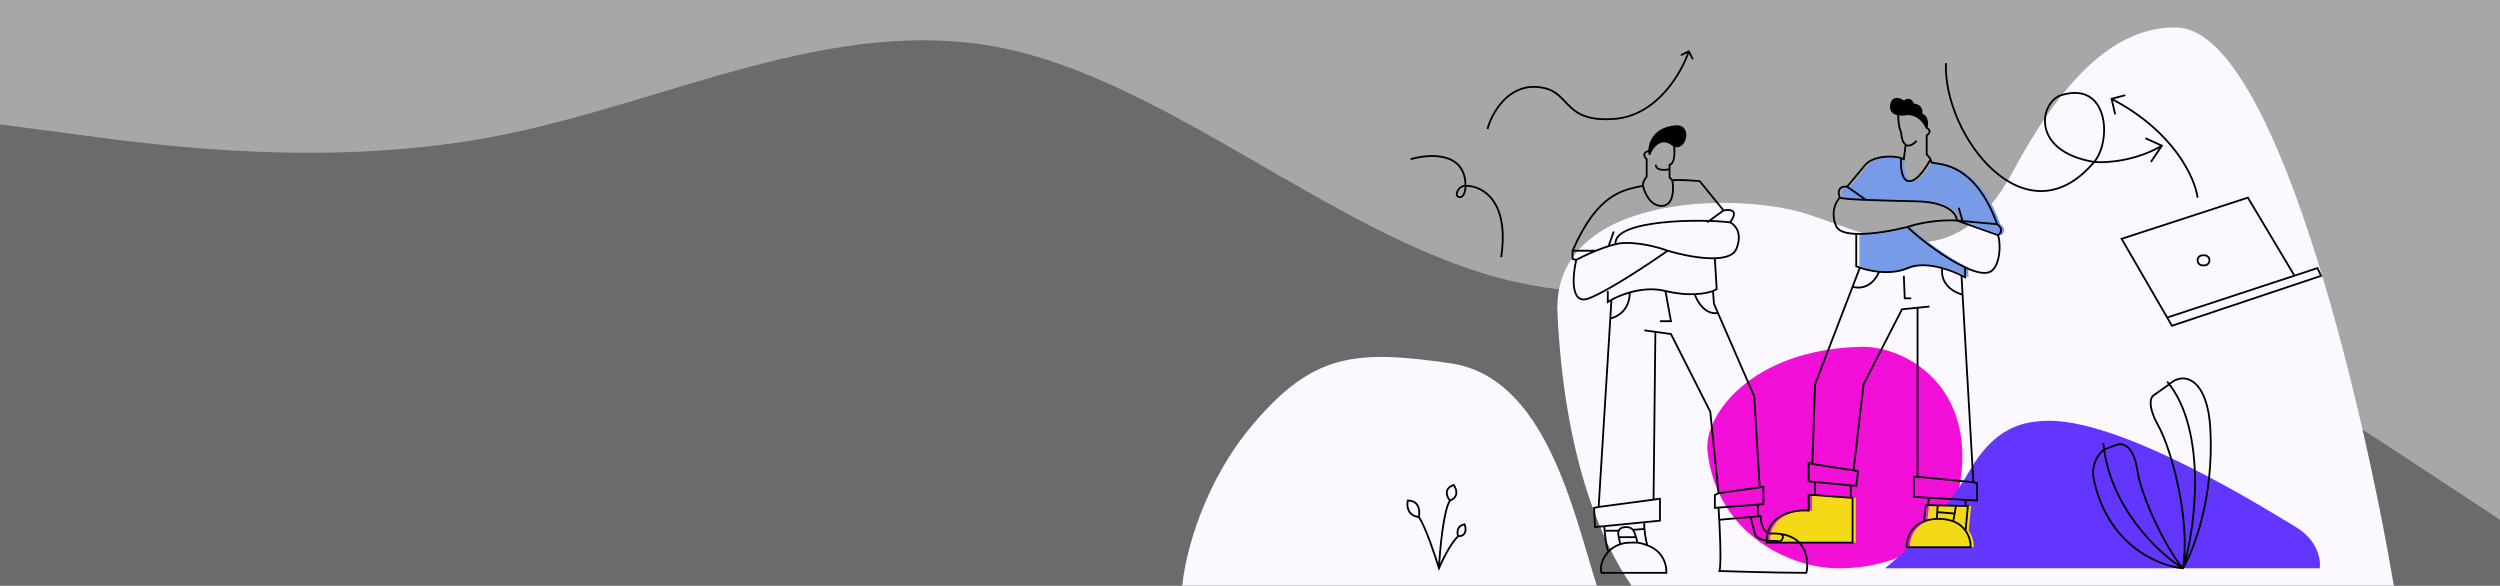 <svg width="1366" height="320" viewBox="0 0 1366 320" fill="none" xmlns="http://www.w3.org/2000/svg">
<rect width="1366" height="320" fill="#A7A7A7"/>
<path fill-rule="evenodd" clip-rule="evenodd" d="M0 67.975L45.533 73.976C91.067 79.977 182.133 91.978 273.2 73.976C364.267 55.974 455.333 7.97 546.4 25.971C637.467 43.973 728.533 127.981 819.6 151.984C910.667 175.986 1001.73 139.982 1092.8 151.984C1183.87 163.985 1274.93 223.991 1320.47 253.994L1366 283.996V320H1320.47C1274.93 320 1183.87 320 1092.8 320C1001.73 320 910.667 320 819.6 320C728.533 320 637.467 320 546.4 320C455.333 320 364.267 320 273.2 320C182.133 320 91.067 320 45.533 320H0V67.975Z" fill="#6B6B6B"/>
<path d="M872.5 320H646C647.833 301.167 658.1 263.2 684.5 232C717.5 193 740.5 191 792.5 198.5C844.5 206 859.5 279 872.5 320Z" fill="#FBF9FF"/>
<path d="M1308 320H891.5C875.667 297.333 854.75 251 851 171C847.955 106.03 949 104.5 987.5 117C1026 129.5 1067.6 153.9 1100 93.5C1132.4 33.1 1161.5 15 1188.5 15C1242.5 14.2 1290.67 218 1308 320Z" fill="#FBF9FF"/>
<path d="M1069 273.5C1084.2 213.5 1042.5 188.802 1016.5 189.5C956.9 191.1 930.607 227 933 247C938.6 293.8 980.5 310.5 1004 310.5C1038.4 310.9 1064.06 293 1069 273.5Z" fill="#F20FD7"/>
<path d="M1267.5 310.5H1030C1039.5 303 1062 281.9 1076 257.5C1090 233.1 1105.5 230.768 1116 230C1157 227 1239.5 279 1254.5 288C1266.5 295.2 1268.17 306 1267.5 310.5Z" fill="#6236FF"/>
<path d="M993.5 270.5L1013 272H1014V296.5H967C966.6 280.9 982.167 278.333 990 279V270.5H993.5Z" fill="#F4D916"/>
<path d="M1078.5 299H1043.5C1043.37 294.975 1045.32 287.816 1053 284.847L1054 276L1055.5 276.033L1060.5 276.141L1070.5 276.359L1075.73 276.472L1077 276.5L1075.73 290C1077.91 293.078 1078.58 296.598 1078.5 299Z" fill="#F4D916"/>
<path d="M1057 88.5C1057 90.5 1079.5 85 1093 122.5C1094.5 123.5 1096.7 126.1 1093.5 128.5L1071 120.5C1066.5 120.167 1054.8 120.4 1044 124C1050.9 130.686 1064.51 141.037 1075.5 146.116V151.5C1074.91 151.171 1074.24 150.821 1073.5 150.46C1066.4 146.982 1053.12 142.514 1044 146.5C1035.06 150.407 1023.97 148.295 1018 146.256C1017.25 145.999 1016.58 145.743 1016 145.5V127.802C1024.85 128.123 1036.8 125.852 1044 124C1054.8 120.4 1066.5 120.167 1071 120.5C1071 117.167 1066.6 110.4 1049 110C1038.47 109.761 1028.86 109.521 1021.48 109.227C1013.44 108.907 1008.04 108.521 1007 108C1005 102.4 1008.83 101.667 1011 102L1021 90C1025.5 85 1036.33 84.869 1040.5 86.391C1040.17 90.594 1040.6 99 1045 99C1049.4 99 1054.56 91 1056.59 87C1056.84 87.489 1057 88.001 1057 88.5Z" fill="#779BE7"/>
<path d="M898.5 180.5L904.5 181.328M939 269.5L934.5 225L913 182.5L904.5 181.328M939 269.5L937 270.5V277.5L939 277.349M939 269.5L961.5 266.286M961.5 266.286L963.5 266V275.5L960.5 275.726M961.5 266.286L958.5 216.5L938.678 171M936 159L936.5 166L938.678 171M936 159L938 158L937 141.5M936 159C934.266 159.694 930.764 160.532 926 160.725M910 159L913 175.5H907M910 159C903.261 157.315 896.318 158.144 890.5 159.793M910 159C916.141 160.535 921.607 160.904 926 160.725M878.5 159V165C879.069 164.633 879.74 164.235 880.5 163.822M880.5 163.822L879.87 174M880.5 163.822C883.007 162.459 886.486 160.931 890.5 159.793M873.5 277L903.5 273M873.5 277L871 277.5L871.5 288L876.571 287.5M873.5 277L879.87 174M903.5 273L904.5 181.328M903.5 273L907 272.5V284.5L898.5 285.338M879.87 174C883.414 173.362 890.5 169.627 890.5 159.793M926 160.725C927.285 164.65 931.621 172.2 938.678 171M876.571 287.5L898.5 285.338M876.571 287.5C876.881 291.83 877.8 300.64 879 301.245M898.5 285.338C898.1 288.808 899.333 295.164 900 297.907M900 297.907C908.722 301.051 910.76 308.704 910.5 313H875C874.141 309.852 875.412 304.902 879 301.245M900 297.907C898.273 297.285 896.785 296.708 894.5 296.5M879 301.245C880.663 299.549 882.823 298.132 885.5 297.299M885.5 297.299C887.138 296.79 888.97 296.5 891 296.5C892.053 296.5 893.552 296.414 894.5 296.5M885.5 297.299C884.862 296.279 884.861 294.892 884.5 293.5M894.5 296.5C894.596 295.625 894.205 294.5 893.903 293.5M884.5 293.5C883.824 290.889 884.087 288.261 888 288C892.276 287.715 893 290.5 893.903 293.5M884.5 293.5H893.903M939 277.349C939.667 286.899 940.7 308.4 939.5 312C939.5 312 969.5 313 987 313C988.482 306.628 987.329 293.75 973 291.755M939 277.349L960.5 275.726M939.5 284L956.5 282.5M960.5 275.726V282.133M960.5 282.133L962 282C962.108 284.06 962.415 285.702 962.835 287C963.034 287.617 963.259 288.156 963.5 288.626C964.623 290.816 966.1 291.5 967 291.5C969.219 291.411 971.212 291.506 973 291.755M960.5 282.133L956.5 282.5M973 291.755C975.4 293.159 973.667 295.17 972.5 296C972.833 295.833 972 295.5 966 295.5C963.775 295.5 959.5 293.904 959 292L956.5 282.5" stroke="black"/>
<path d="M915.249 69C902.358 70.289 900.582 80.167 901.249 84.5C902.249 81 907.249 74 913.749 79C914.087 79.26 914.421 79.463 914.749 79.615C920.729 82.382 924.729 68.052 915.249 69Z" fill="black"/>
<path d="M1052.75 70C1053.25 67.833 1053.35 63.3 1049.75 62.5C1050.25 60.833 1050.05 57.4 1045.25 57C1044.92 55.5 1043.45 53.1 1040.25 55.5C1038.25 54 1034.05 52.3 1033.25 57.5C1032.75 60.728 1034.8 62.068 1037.14 62.5C1038.57 62.764 1040.11 62.69 1041.25 62.5C1043.58 62 1049.55 62.8 1052.75 70Z" fill="black"/>
<path d="M901.249 84.5L900.755 84.576L901.73 84.637L901.249 84.5ZM915.249 69L915.199 68.502L915.249 69ZM913.749 79L913.444 79.396L913.749 79ZM899.749 87H900.249V86.793L900.103 86.646L899.749 87ZM899.749 96.5L900.133 96.82L900.249 96.681V96.5H899.749ZM897.749 101.5L898.238 101.394L898.236 101.386L898.234 101.379L897.749 101.5ZM859.249 137L858.791 136.8L858.749 136.895V137H859.249ZM859.249 141.5H858.749V141.89L859.128 141.985L859.249 141.5ZM928.749 99L929.137 98.685L929.006 98.523L928.799 98.502L928.749 99ZM912.249 97H911.749V97.207L911.896 97.354L912.249 97ZM912.249 90L912.254 89.5L911.749 89.495V90H912.249ZM914.749 79.615L914.959 79.161L914.749 79.615ZM884.749 133L884.687 132.504L884.671 132.506L884.656 132.509L884.749 133ZM872.026 137L872.214 137.464L872.026 137ZM839.249 47.5L839.224 47.999L839.249 47.5ZM881.749 65L881.715 64.501L881.749 65ZM923.195 27.774C923.071 27.528 922.77 27.429 922.524 27.554L918.507 29.584C918.261 29.708 918.162 30.009 918.287 30.255C918.411 30.502 918.712 30.601 918.958 30.476L922.528 28.672L924.333 32.242C924.457 32.488 924.758 32.587 925.004 32.462C925.251 32.338 925.35 32.037 925.225 31.791L923.195 27.774ZM796.749 107.5L796.552 107.96L796.749 107.5ZM786.249 310.5L785.771 310.645L786.171 311.969L786.71 310.695L786.249 310.5ZM800.249 286.5L800.716 286.32L800.567 285.934L800.16 286.008L800.249 286.5ZM794.249 265L794.649 264.7L794.428 264.405L794.081 264.529L794.249 265ZM769.249 273.5V273H768.859L768.764 273.379L769.249 273.5ZM1052.75 70L1052.29 70.203L1052.4 70.449L1052.67 70.493L1052.75 70ZM1049.75 62.5L1049.27 62.356L1049.12 62.871L1049.64 62.988L1049.75 62.5ZM1045.25 57L1044.76 57.108L1044.84 57.468L1045.21 57.498L1045.25 57ZM1040.25 55.5L1039.95 55.9L1040.25 56.125L1040.55 55.9L1040.25 55.5ZM1033.25 57.5L1032.75 57.424L1033.25 57.5ZM1041.25 62.5L1041.33 62.993L1041.34 62.991L1041.35 62.989L1041.25 62.5ZM1052.75 74L1052.47 73.584L1052.25 73.732V74H1052.75ZM1052.75 84.5H1052.25V84.74L1052.44 84.89L1052.75 84.5ZM1088.25 148L1087.94 147.605L1088.25 148ZM1038.75 72L1039.25 71.981L1039.24 71.825L1039.15 71.7L1038.75 72ZM1040.25 87L1040.04 87.455L1040.66 87.736L1040.75 87.062L1040.25 87ZM1019.25 90L1018.88 89.665L1018.87 89.673L1018.87 89.68L1019.25 90ZM1038.75 86.391L1038.92 85.921L1038.75 86.391ZM1019.25 109L1018.96 109.41L1019 109.433L1019.03 109.451L1019.25 109ZM1003.25 123.5L1002.79 123.694L1003.25 123.5ZM1047.25 110L1047.24 110.5L1047.25 110ZM1019.73 109.227L1019.71 109.727L1019.73 109.227ZM1014.25 145.5H1013.75V145.832L1014.05 145.961L1014.25 145.5ZM1042.25 146.5L1042.05 146.042L1042.25 146.5ZM1073.75 151.5L1073.51 151.937L1074.25 152.35V151.5H1073.75ZM1073.75 146.116L1073.96 145.662L1073.75 146.116ZM1040.75 163L1040.25 163.02L1040.27 163.5H1040.75V163ZM1016.25 146.256L1016.41 145.783L1016.25 146.256ZM991.749 210L991.282 209.821L991.252 209.899L991.249 209.983L991.749 210ZM990.249 253.5L990.128 253.985L990.15 253.991L990.172 253.994L990.249 253.5ZM1039.25 169L1039.2 168.502L1038.93 168.53L1038.8 168.772L1039.25 169ZM1018.25 210L1017.8 209.772L1017.76 209.852L1017.75 209.942L1018.25 210ZM1015.25 257.5L1015.75 257.562L1015.8 257.101L1015.35 257.01L1015.25 257.5ZM1014.25 265.5L1014.2 265.998L1014.68 266.044L1014.75 265.562L1014.25 265.5ZM988.249 263H987.749V263.454L988.201 263.498L988.249 263ZM988.249 253L988.37 252.515L987.749 252.36V253H988.249ZM991.749 263.337L991.797 262.839L991.749 263.337ZM1011.25 272L1011.21 272.499L1011.23 272.5H1011.25V272ZM988.249 270.5V270H987.749V270.5H988.249ZM988.249 279L988.207 279.498L988.749 279.544V279H988.249ZM965.249 296.5L964.749 296.513L964.762 297H965.249V296.5ZM1012.25 296.5V297H1012.75V296.5H1012.25ZM1012.25 272H1012.75V271.5H1012.25V272ZM1047.75 168.15L1047.7 167.652L1047.75 168.15ZM1071.75 150.46L1071.97 150.011L1071.75 150.46ZM1045.75 260.5V260H1045.25V260.5H1045.75ZM1045.75 271.5H1045.25V271.972L1045.72 271.999L1045.75 271.5ZM1080.25 273.5L1080.22 273.999L1080.75 274.03V273.5H1080.25ZM1080.25 264H1080.75V263.61L1080.37 263.515L1080.25 264ZM1041.75 299L1041.25 299.016L1041.26 299.5H1041.75V299ZM1076.75 299V299.5H1077.23L1077.25 299.016L1076.75 299ZM1075.25 276.5L1075.75 276.547L1075.8 276.012L1075.26 276L1075.25 276.5ZM1052.25 276L1052.26 275.5L1051.8 275.49L1051.75 275.944L1052.25 276ZM1051.25 284.847L1051.43 285.313L1051.25 284.847ZM1058.5 279.829L1058 279.795L1058.5 279.829ZM1073.98 276.472L1073.97 276.972L1073.98 276.472ZM1073.98 273.137L1074.01 272.637L1073.98 273.137ZM1181.25 79.615L1181.66 79.895L1181.99 79.406L1181.46 79.16L1181.25 79.615ZM1153.75 54L1153.62 53.517L1153.15 53.642L1153.26 54.114L1153.75 54ZM1159.25 130.5L1159.09 130.025L1158.51 130.216L1158.82 130.751L1159.25 130.5ZM1228.25 108L1228.68 107.744L1228.47 107.401L1228.09 107.525L1228.25 108ZM1186.75 178L1186.32 178.251L1186.52 178.604L1186.91 178.474L1186.75 178ZM1268.25 150.728L1268.41 151.202L1268.94 151.023L1268.7 150.514L1268.25 150.728ZM1266.25 146.5L1266.7 146.286L1266.51 145.887L1266.09 146.025L1266.25 146.5ZM1192.75 310.5L1192.71 310.998L1193.02 311.025L1193.18 310.758L1192.75 310.5ZM1207.75 234.5L1208.25 234.473L1207.75 234.5ZM1185.25 210L1185.54 210.408L1185.57 210.388L1185.59 210.365L1185.25 210ZM1176.75 216L1177.01 216.429L1177.02 216.419L1177.04 216.408L1176.75 216ZM1179.25 232.5L1178.81 232.743L1179.25 232.5ZM1143.75 260.5L1143.26 260.582L1143.26 260.595L1143.75 260.5ZM1149.75 245.5L1149.58 245.029L1149.5 245.057L1149.44 245.11L1149.75 245.5ZM1156.75 243L1156.92 243.471L1156.92 243.469L1156.75 243ZM1167.75 256.5L1167.25 256.574L1167.75 256.5ZM1072.36 161L1072.85 160.971L1072.36 161ZM1061.24 146.5L1061.37 146.018L1061.24 146.5ZM1026.75 148.497L1026.8 148L1026.75 148.497ZM901.743 84.424C901.425 82.355 901.691 78.927 903.59 75.872C905.472 72.844 908.993 70.128 915.299 69.498L915.199 68.502C908.614 69.161 904.802 72.029 902.74 75.344C900.695 78.634 900.406 82.311 900.755 84.576L901.743 84.424ZM914.054 78.604C912.357 77.298 910.72 76.749 909.192 76.758C907.667 76.766 906.303 77.329 905.146 78.156C902.851 79.795 901.294 82.524 900.768 84.363L901.73 84.637C902.204 82.976 903.647 80.455 905.727 78.969C906.758 78.233 907.925 77.765 909.197 77.758C910.466 77.751 911.891 78.202 913.444 79.396L914.054 78.604ZM900.641 82.012C900.226 82.104 899.752 82.268 899.318 82.516C898.887 82.762 898.466 83.109 898.201 83.58C897.927 84.067 897.842 84.65 898.033 85.303C898.22 85.94 898.662 86.62 899.396 87.354L900.103 86.646C899.436 85.98 899.116 85.439 898.993 85.022C898.875 84.621 898.934 84.317 899.072 84.07C899.22 83.808 899.48 83.575 899.814 83.384C900.146 83.194 900.523 83.062 900.858 82.988L900.641 82.012ZM899.249 87V96.5H900.249V87H899.249ZM899.365 96.18C898.927 96.705 898.303 97.589 897.836 98.558C897.381 99.502 897.019 100.641 897.264 101.621L898.234 101.379C898.079 100.759 898.3 99.898 898.737 98.992C899.162 98.111 899.738 97.295 900.133 96.82L899.365 96.18ZM897.641 101.012C892.422 102.172 886.186 103.063 879.525 107.715C872.862 112.369 865.813 120.749 858.791 136.8L859.707 137.2C866.685 121.251 873.636 113.048 880.098 108.535C886.562 104.02 892.576 103.162 897.858 101.988L897.641 101.012ZM858.749 137V141.5H859.749V137H858.749ZM859.128 141.985L861.128 142.485L861.37 141.515L859.37 141.015L859.128 141.985ZM860.762 141.888C859.757 146.242 858.891 152.564 859.605 157.324C859.96 159.694 860.722 161.782 862.163 163.006C863.648 164.268 865.723 164.507 868.429 163.467L868.07 162.533C865.575 163.493 863.925 163.191 862.81 162.244C861.651 161.259 860.938 159.473 860.594 157.176C859.908 152.602 860.741 146.425 861.736 142.112L860.762 141.888ZM868.429 163.467C873.68 161.447 881.968 156.671 890.164 151.549C898.373 146.419 906.53 140.914 911.536 137.41L910.962 136.59C905.968 140.086 897.825 145.581 889.634 150.701C881.43 155.829 873.218 160.553 868.07 162.533L868.429 163.467ZM911.104 137.479C916.627 139.152 925.143 141.113 932.745 141.549C936.544 141.767 940.149 141.607 943.049 140.82C945.945 140.034 948.228 138.595 949.212 136.189L948.286 135.811C947.471 137.805 945.541 139.108 942.787 139.855C940.037 140.601 936.554 140.766 932.803 140.551C925.305 140.121 916.871 138.181 911.394 136.521L911.104 137.479ZM949.212 136.189C951.053 131.689 950.862 128.217 949.811 125.695C948.766 123.188 946.891 121.673 945.45 121.042L945.049 121.958C946.273 122.494 947.949 123.829 948.888 126.08C949.82 128.316 950.045 131.511 948.286 135.811L949.212 136.189ZM945.629 121.825C946.151 121.217 946.879 120.203 947.378 119.122C947.628 118.581 947.829 118.005 947.91 117.442C947.991 116.879 947.956 116.297 947.696 115.776L946.802 116.224C946.942 116.504 946.983 116.863 946.92 117.299C946.857 117.735 946.695 118.215 946.47 118.703C946.019 119.68 945.348 120.617 944.869 121.175L945.629 121.825ZM947.696 115.776C947.168 114.72 945.911 114.37 944.804 114.277C943.652 114.18 942.424 114.338 941.641 114.512L941.858 115.488C942.574 115.329 943.696 115.187 944.72 115.273C945.787 115.363 946.53 115.68 946.802 116.224L947.696 115.776ZM941.456 114.595L932.456 121.095L933.042 121.905L942.042 115.405L941.456 114.595ZM942.137 114.685L929.137 98.685L928.361 99.315L941.361 115.315L942.137 114.685ZM928.799 98.502C925.471 98.17 917.756 97.597 913.699 98.002L913.799 98.998C917.742 98.603 925.36 99.164 928.699 99.498L928.799 98.502ZM913.257 98.591C913.667 100.802 913.883 104.127 913.225 106.923C912.897 108.319 912.359 109.547 911.554 110.442C910.76 111.326 909.686 111.909 908.218 112.001L908.28 112.999C910.012 112.891 911.33 112.187 912.298 111.111C913.254 110.047 913.847 108.644 914.198 107.152C914.899 104.173 914.665 100.698 914.241 98.409L913.257 98.591ZM908.218 112.001C905.252 112.186 902.979 110.537 901.313 108.29C899.645 106.04 898.643 103.26 898.238 101.394L897.261 101.606C897.688 103.573 898.737 106.494 900.51 108.885C902.286 111.28 904.846 113.214 908.28 112.999L908.218 112.001ZM914.103 98.146L912.603 96.646L911.896 97.354L913.396 98.854L914.103 98.146ZM915.299 69.498C917.539 69.273 918.874 69.953 919.609 70.945C920.366 71.966 920.57 73.427 920.304 74.901C920.039 76.372 919.32 77.764 918.353 78.615C917.407 79.447 916.245 79.756 914.959 79.161L914.539 80.069C916.243 80.857 917.823 80.413 919.013 79.366C920.182 78.337 920.991 76.725 921.288 75.078C921.585 73.434 921.386 71.663 920.413 70.35C919.419 69.008 917.699 68.252 915.199 68.502L915.299 69.498ZM914.959 79.161C914.668 79.027 914.366 78.844 914.054 78.604L913.444 79.396C913.809 79.677 914.174 79.9 914.539 80.069L914.959 79.161ZM912.244 90.5C913.14 90.509 914.096 89.749 914.705 88.112C915.322 86.455 915.65 83.77 915.247 79.567L914.251 79.663C914.648 83.795 914.31 86.308 913.768 87.763C913.219 89.238 912.525 89.503 912.254 89.5L912.244 90.5ZM912.749 97V92.5H911.749V97H912.749ZM912.749 92.5V90H911.749V92.5H912.749ZM904.253 89.938C904.145 90.802 904.515 91.927 905.794 92.637C907.039 93.329 909.095 93.6 912.341 92.991L912.157 92.009C909.003 92.6 907.225 92.288 906.279 91.763C905.366 91.256 905.187 90.531 905.245 90.062L904.253 89.938ZM877.249 290.5H884.249V289.5H877.249V290.5ZM892.287 289.999L898.787 289.499L898.711 288.501L892.211 289.001L892.287 289.999ZM945.312 121.004C937.354 119.999 921.314 119.607 907.444 121.157C900.512 121.932 894.081 123.196 889.462 125.131C887.154 126.099 885.261 127.249 883.988 128.623C882.703 130.01 882.046 131.633 882.252 133.489L883.246 133.378C883.077 131.86 883.598 130.515 884.721 129.303C885.858 128.076 887.605 126.994 889.849 126.054C894.334 124.174 900.652 122.923 907.555 122.151C921.351 120.609 937.311 121.001 945.186 121.996L945.312 121.004ZM911.426 136.533C906.568 134.69 894.409 131.289 884.687 132.504L884.811 133.496C894.289 132.311 906.264 135.644 911.072 137.467L911.426 136.533ZM861.486 142.44C863.73 141.232 867.721 139.28 872.214 137.464L871.839 136.536C867.312 138.367 863.287 140.335 861.012 141.56L861.486 142.44ZM859.249 137.5H872.026V136.5H859.249V137.5ZM872.214 137.464C874.435 136.565 876.775 135.701 879.084 134.977L878.784 134.023C876.444 134.757 874.078 135.631 871.839 136.536L872.214 137.464ZM879.084 134.977C881.061 134.357 883.012 133.84 884.843 133.491L884.656 132.509C882.777 132.867 880.788 133.394 878.784 134.023L879.084 134.977ZM881.277 126.334L878.462 134.334L879.406 134.666L882.221 126.666L881.277 126.334ZM813.232 70.631C814.299 66.691 816.892 60.815 821.184 56.034C825.468 51.262 831.415 47.609 839.224 47.999L839.274 47.001C831.083 46.591 824.864 50.438 820.44 55.366C816.023 60.285 813.366 66.309 812.267 70.369L813.232 70.631ZM839.224 47.999C844.135 48.245 847.355 49.56 849.891 51.346C852.459 53.156 854.321 55.435 856.581 57.726C858.824 60.001 861.398 62.212 865.296 63.716C869.188 65.219 874.359 66.002 881.783 65.499L881.715 64.501C874.389 64.998 869.373 64.219 865.656 62.784C861.944 61.351 859.487 59.249 857.293 57.024C855.115 54.815 853.133 52.407 850.467 50.529C847.768 48.627 844.363 47.255 839.274 47.001L839.224 47.999ZM881.783 65.499C893.754 64.687 903.158 58.262 910.034 50.609C916.907 42.959 921.289 34.046 923.224 28.156L922.274 27.844C920.376 33.621 916.058 42.408 909.29 49.941C902.524 57.471 893.344 63.713 881.715 64.501L881.783 65.499ZM770.893 87.479C775.848 85.992 783.246 84.941 789.371 86.558C792.425 87.364 795.134 88.826 797.081 91.198C799.026 93.567 800.249 96.892 800.249 101.5H801.249C801.249 96.708 799.973 93.145 797.854 90.564C795.739 87.987 792.824 86.436 789.627 85.592C783.252 83.909 775.65 85.008 770.605 86.521L770.893 87.479ZM800.256 101.582C800.285 101.755 800.283 102.287 800.191 103.006C800.1 103.708 799.93 104.527 799.656 105.263C799.377 106.01 799.013 106.607 798.574 106.936C798.176 107.235 797.669 107.35 796.946 107.04L796.552 107.96C797.579 108.4 798.468 108.265 799.174 107.736C799.839 107.237 800.288 106.428 800.593 105.612C800.901 104.785 801.085 103.886 801.183 103.134C801.277 102.4 801.297 101.745 801.242 101.418L800.256 101.582ZM796.946 107.04C796.678 106.925 796.492 106.658 796.467 106.175C796.442 105.686 796.596 105.054 796.939 104.416C797.627 103.138 798.981 102 800.749 102V101C798.517 101 796.871 102.434 796.059 103.942C795.653 104.696 795.431 105.51 795.469 106.227C795.506 106.95 795.82 107.646 796.552 107.96L796.946 107.04ZM800.749 102C805.602 102 811.441 104.183 815.527 110.036C819.616 115.895 821.993 125.501 819.755 140.426L820.744 140.574C823.005 125.499 820.632 115.605 816.347 109.464C812.057 103.317 805.897 101 800.749 101V102ZM786.748 310.525C786.998 305.535 787.597 297.7 788.582 290.417C789.075 286.775 789.663 283.28 790.35 280.352C791.041 277.406 791.82 275.092 792.67 273.77L791.829 273.23C790.878 274.708 790.07 277.169 789.376 280.123C788.679 283.095 788.086 286.625 787.591 290.283C786.601 297.6 786 305.465 785.75 310.475L786.748 310.525ZM786.728 310.355C785.642 306.764 783.789 301.054 781.755 295.588C779.729 290.143 777.502 284.875 775.66 282.215L774.838 282.785C776.597 285.325 778.786 290.474 780.818 295.937C782.843 301.379 784.69 307.069 785.771 310.645L786.728 310.355ZM786.71 310.695C787.62 308.543 789.237 305.084 791.123 301.719C793.017 298.339 795.15 295.112 797.084 293.372L796.415 292.628C794.348 294.488 792.148 297.845 790.25 301.231C788.344 304.632 786.711 308.124 785.789 310.305L786.71 310.695ZM797.219 292.829C796.91 291.979 796.711 290.671 797.076 289.513C797.426 288.404 798.311 287.361 800.339 286.992L800.16 286.008C797.787 286.439 796.589 287.73 796.122 289.212C795.671 290.645 795.922 292.188 796.279 293.171L797.219 292.829ZM799.782 286.68C800.181 287.716 800.468 289.221 800.13 290.428C799.965 291.016 799.657 291.52 799.148 291.882C798.636 292.246 797.875 292.5 796.749 292.5V293.5C798.023 293.5 799.004 293.212 799.728 292.696C800.456 292.178 800.879 291.463 801.093 290.697C801.514 289.195 801.151 287.451 800.716 286.32L799.782 286.68ZM792.633 273.18C791.838 272.225 791.017 270.712 791.024 269.253C791.028 268.539 791.229 267.838 791.732 267.201C792.239 266.559 793.08 265.948 794.417 265.471L794.081 264.529C792.618 265.052 791.601 265.754 790.947 266.581C790.29 267.412 790.029 268.336 790.024 269.247C790.015 271.038 790.994 272.775 791.865 273.82L792.633 273.18ZM793.849 265.3C794.562 266.25 795.296 267.767 795.262 269.238C795.245 269.962 795.044 270.67 794.566 271.31C794.086 271.953 793.303 272.559 792.07 273.033L792.429 273.967C793.796 273.441 794.75 272.735 795.367 271.909C795.986 271.08 796.241 270.163 796.261 269.262C796.303 267.483 795.436 265.75 794.649 264.7L793.849 265.3ZM775.737 282.608C776.084 281.05 776.198 278.686 775.36 276.682C774.938 275.671 774.268 274.742 773.258 274.068C772.247 273.395 770.929 273 769.249 273V274C770.769 274 771.885 274.355 772.703 274.9C773.522 275.446 774.077 276.204 774.438 277.068C775.167 278.814 775.081 280.95 774.761 282.392L775.737 282.608ZM768.764 273.379C768.413 274.784 768.301 276.953 769.14 278.898C769.996 280.884 771.819 282.575 775.187 282.996L775.311 282.004C772.28 281.625 770.768 280.149 770.058 278.502C769.33 276.814 769.419 274.882 769.734 273.621L768.764 273.379ZM1053.24 70.112C1053.5 68.98 1053.66 67.222 1053.27 65.62C1052.88 64.001 1051.91 62.467 1049.86 62.012L1049.64 62.988C1051.19 63.333 1051.97 64.466 1052.3 65.855C1052.64 67.261 1052.5 68.854 1052.26 69.888L1053.24 70.112ZM1050.23 62.644C1050.5 61.725 1050.59 60.307 1049.93 59.042C1049.24 57.741 1047.82 56.712 1045.29 56.502L1045.21 57.498C1047.48 57.688 1048.55 58.576 1049.04 59.508C1049.55 60.476 1049.49 61.608 1049.27 62.356L1050.23 62.644ZM1045.74 56.892C1045.56 56.08 1045.06 54.948 1044.08 54.359C1043.04 53.729 1041.64 53.829 1039.95 55.1L1040.55 55.9C1042.05 54.771 1042.99 54.871 1043.57 55.216C1044.21 55.602 1044.61 56.42 1044.76 57.108L1045.74 56.892ZM1040.55 55.1C1039.52 54.325 1037.85 53.446 1036.29 53.488C1035.48 53.509 1034.69 53.776 1034.04 54.433C1033.41 55.08 1032.96 56.06 1032.75 57.424L1033.74 57.576C1033.93 56.34 1034.32 55.582 1034.76 55.133C1035.19 54.692 1035.72 54.503 1036.31 54.487C1037.54 54.454 1038.98 55.175 1039.95 55.9L1040.55 55.1ZM1041.35 62.989C1043.48 62.533 1049.2 63.24 1052.29 70.203L1053.21 69.797C1049.9 62.36 1043.69 61.467 1041.14 62.011L1041.35 62.989ZM1052.67 70.493C1052.81 70.518 1053.05 70.617 1053.28 70.803C1053.51 70.986 1053.69 71.22 1053.78 71.475C1053.86 71.717 1053.87 72.002 1053.7 72.338C1053.54 72.687 1053.18 73.115 1052.47 73.584L1053.03 74.416C1053.82 73.885 1054.34 73.334 1054.61 72.771C1054.88 72.195 1054.89 71.638 1054.72 71.15C1054.56 70.676 1054.24 70.295 1053.91 70.025C1053.57 69.758 1053.18 69.566 1052.83 69.507L1052.67 70.493ZM1052.25 74V84.5H1053.25V74H1052.25ZM1054.75 88.5C1054.75 88.923 1055.07 89.147 1055.29 89.252C1055.53 89.361 1055.83 89.431 1056.15 89.489C1056.79 89.603 1057.79 89.708 1058.9 89.877C1061.19 90.224 1064.37 90.886 1067.97 92.637C1075.14 96.132 1084.06 104.017 1090.78 122.669L1091.72 122.331C1084.93 103.483 1075.86 95.368 1068.41 91.738C1064.69 89.927 1061.4 89.244 1059.05 88.888C1057.85 88.706 1056.97 88.619 1056.33 88.505C1056.01 88.448 1055.82 88.395 1055.72 88.347C1055.61 88.294 1055.75 88.327 1055.75 88.5H1054.75ZM1090.97 122.916C1091.67 123.384 1092.5 124.203 1092.78 125.125C1092.92 125.571 1092.94 126.038 1092.76 126.517C1092.58 127.002 1092.19 127.542 1091.45 128.1L1092.05 128.9C1092.9 128.258 1093.44 127.573 1093.7 126.864C1093.96 126.149 1093.94 125.454 1093.74 124.825C1093.35 123.597 1092.32 122.616 1091.53 122.084L1090.97 122.916ZM1091.27 128.649C1092.08 131.229 1092.33 135.152 1091.82 138.869C1091.3 142.61 1090.03 145.981 1087.94 147.605L1088.56 148.395C1090.97 146.519 1092.28 142.806 1092.81 139.006C1093.34 135.181 1093.09 131.104 1092.23 128.351L1091.27 128.649ZM1091.92 128.029L1069.42 120.029L1069.08 120.971L1091.58 128.971L1091.92 128.029ZM1069.2 120.998L1091.2 122.998L1091.29 122.002L1069.29 120.002L1069.2 120.998ZM1072.73 120.363L1070.73 113.363L1069.77 113.637L1071.77 120.637L1072.73 120.363ZM1032.75 57.424C1032.49 59.162 1032.9 60.467 1033.77 61.39C1034.61 62.292 1035.83 62.766 1037.05 62.992L1037.23 62.008C1036.11 61.802 1035.14 61.39 1034.5 60.706C1033.88 60.045 1033.51 59.065 1033.74 57.576L1032.75 57.424ZM1037.05 62.992C1038.55 63.269 1040.15 63.19 1041.33 62.993L1041.17 62.007C1040.07 62.19 1038.59 62.259 1037.23 62.008L1037.05 62.992ZM1036.64 62.507C1036.66 63.772 1036.76 65.767 1037.01 67.653C1037.14 68.596 1037.3 69.522 1037.51 70.32C1037.72 71.105 1037.99 71.82 1038.35 72.3L1039.15 71.7C1038.91 71.38 1038.68 70.82 1038.48 70.064C1038.28 69.322 1038.13 68.441 1038 67.522C1037.76 65.683 1037.66 63.728 1037.64 62.493L1036.64 62.507ZM1038.25 72.019C1038.3 73.284 1038.49 74.783 1038.9 76.136C1039.31 77.473 1039.95 78.753 1040.96 79.475L1041.54 78.663C1040.81 78.135 1040.25 77.114 1039.86 75.845C1039.48 74.594 1039.29 73.183 1039.25 71.981L1038.25 72.019ZM1040.96 79.475C1041.75 80.042 1042.72 80.235 1043.85 79.903C1044.95 79.578 1046.2 78.76 1047.6 77.354L1046.9 76.646C1045.55 77.997 1044.44 78.686 1043.57 78.943C1042.72 79.193 1042.07 79.042 1041.54 78.663L1040.96 79.475ZM1040.75 79.007L1039.75 86.938L1040.75 87.062L1041.75 79.132L1040.75 79.007ZM1040.46 86.545C1040.01 86.341 1039.49 86.13 1038.92 85.921L1038.58 86.86C1039.13 87.061 1039.62 87.263 1040.04 87.455L1040.46 86.545ZM1038.92 85.921C1036.74 85.124 1032.9 84.78 1029.06 85.254C1025.23 85.726 1021.25 87.031 1018.88 89.665L1019.62 90.335C1021.75 87.969 1025.44 86.708 1029.19 86.246C1032.93 85.784 1036.59 86.135 1038.58 86.86L1038.92 85.921ZM1038.25 86.351C1038.08 88.482 1038.1 91.69 1038.74 94.386C1039.05 95.731 1039.53 96.991 1040.25 97.925C1040.97 98.874 1041.96 99.5 1043.25 99.5V98.5C1042.34 98.5 1041.62 98.075 1041.04 97.317C1040.45 96.543 1040.01 95.439 1039.71 94.157C1039.11 91.599 1039.08 88.503 1039.25 86.43L1038.25 86.351ZM1052.44 84.89C1052.98 85.323 1053.89 86.234 1054.39 87.227L1055.28 86.773C1054.69 85.61 1053.67 84.594 1053.06 84.11L1052.44 84.89ZM1054.39 87.227C1054.62 87.673 1054.75 88.106 1054.75 88.5H1055.75C1055.75 87.896 1055.55 87.304 1055.28 86.773L1054.39 87.227ZM1043.25 99.5C1044.5 99.5 1045.75 98.936 1046.92 98.094C1048.1 97.248 1049.25 96.089 1050.32 94.821C1052.44 92.285 1054.26 89.25 1055.28 87.226L1054.39 86.774C1053.39 88.75 1051.61 91.715 1049.55 94.179C1048.52 95.411 1047.43 96.502 1046.34 97.281C1045.25 98.064 1044.2 98.5 1043.25 98.5V99.5ZM1018.87 89.68L1008.87 101.68L1009.63 102.32L1019.63 90.32L1018.87 89.68ZM1008.96 102.41L1018.96 109.41L1019.54 108.59L1009.54 101.59L1008.96 102.41ZM1009.33 101.506C1008.18 101.33 1006.5 101.414 1005.36 102.396C1004.15 103.433 1003.75 105.28 1004.78 108.168L1005.72 107.832C1004.75 105.12 1005.26 103.8 1006.01 103.154C1006.83 102.453 1008.15 102.336 1009.17 102.494L1009.33 101.506ZM1004.9 107.646C1002.78 109.764 999.496 115.875 1002.79 123.694L1003.71 123.306C1000.6 115.925 1003.72 110.236 1005.6 108.354L1004.9 107.646ZM1069.29 120.001C1064.74 119.665 1052.97 119.899 1042.09 123.526L1042.41 124.474C1053.13 120.901 1064.76 120.669 1069.21 120.999L1069.29 120.001ZM1069.75 120.5C1069.75 118.622 1068.52 115.956 1065.12 113.732C1061.72 111.505 1056.12 109.701 1047.26 109.5L1047.24 110.5C1055.98 110.699 1061.38 112.478 1064.58 114.568C1067.77 116.66 1068.75 119.044 1068.75 120.5H1069.75ZM1047.26 109.5C1036.73 109.261 1027.12 109.022 1019.75 108.728L1019.71 109.727C1027.09 110.021 1036.71 110.261 1047.24 110.5L1047.26 109.5ZM1019.75 108.728C1015.73 108.568 1012.38 108.391 1009.9 108.191C1008.67 108.09 1007.66 107.984 1006.89 107.872C1006.1 107.756 1005.65 107.642 1005.47 107.553L1005.03 108.447C1005.37 108.619 1005.98 108.748 1006.75 108.861C1007.54 108.978 1008.58 109.086 1009.82 109.187C1012.32 109.39 1015.68 109.567 1019.71 109.727L1019.75 108.728ZM1019.03 109.451L1019.51 109.679L1019.94 108.776L1019.46 108.549L1019.03 109.451ZM1002.79 123.694C1003.48 125.33 1005.01 126.427 1006.98 127.138C1008.96 127.85 1011.46 128.202 1014.23 128.302L1014.27 127.303C1011.55 127.204 1009.16 126.859 1007.32 126.197C1005.48 125.533 1004.25 124.579 1003.71 123.306L1002.79 123.694ZM1014.23 128.302C1023.15 128.625 1035.16 126.34 1042.37 124.484L1042.12 123.516C1034.94 125.364 1023.04 127.621 1014.27 127.303L1014.23 128.302ZM1013.75 127.802V145.5H1014.75V127.802H1013.75ZM1087.94 147.605C1086.69 148.578 1084.8 148.848 1082.37 148.473C1079.94 148.1 1077.07 147.101 1073.96 145.662L1073.54 146.57C1076.69 148.028 1079.66 149.068 1082.22 149.461C1084.76 149.853 1086.99 149.617 1088.56 148.395L1087.94 147.605ZM1073.96 145.662C1063.04 140.613 1049.47 130.299 1042.6 123.641L1041.9 124.359C1048.83 131.073 1062.49 141.462 1073.54 146.57L1073.96 145.662ZM1074.25 151.5V146.116H1073.25V151.5H1074.25ZM1039.75 150.748L1040.25 163.02L1041.25 162.98L1040.75 150.707L1039.75 150.748ZM1040.75 163.5H1044.25V162.5H1040.75V163.5ZM1014.05 145.961C1014.64 146.208 1015.32 146.469 1016.09 146.729L1016.41 145.783C1015.67 145.529 1015.01 145.277 1014.44 145.039L1014.05 145.961ZM991.249 209.983L989.749 253.483L990.749 253.517L992.249 210.017L991.249 209.983ZM1038.8 168.772L1017.8 209.772L1018.69 210.228L1039.69 169.228L1038.8 168.772ZM1017.75 209.942L1012.25 256.942L1013.25 257.058L1018.75 210.058L1017.75 209.942ZM990.172 253.994L1012.67 257.494L1012.83 256.506L990.326 253.006L990.172 253.994ZM1012.65 257.49L1015.15 257.99L1015.35 257.01L1012.85 256.51L1012.65 257.49ZM1014.75 257.438L1013.75 265.438L1014.75 265.562L1015.75 257.562L1014.75 257.438ZM988.749 263V253H987.749V263H988.749ZM988.128 253.485L990.128 253.985L990.37 253.015L988.37 252.515L988.128 253.485ZM1014.3 265.002L991.797 262.839L991.701 263.834L1014.2 265.998L1014.3 265.002ZM991.797 262.839L988.297 262.502L988.201 263.498L991.701 263.834L991.797 262.839ZM991.249 263.337V270.5H992.249V263.337H991.249ZM1010.75 265.5V272H1011.75V265.5H1010.75ZM1011.29 271.501L991.787 270.001L991.711 270.999L1011.21 272.499L1011.29 271.501ZM991.749 270H988.249V271H991.749V270ZM987.749 270.5V279H988.749V270.5H987.749ZM988.292 278.502C984.315 278.163 978.362 278.641 973.431 281.206C970.959 282.493 968.731 284.311 967.149 286.824C965.566 289.341 964.647 292.525 964.749 296.513L965.749 296.487C965.651 292.675 966.528 289.688 967.996 287.357C969.465 285.023 971.544 283.316 973.892 282.094C978.603 279.642 984.35 279.17 988.207 279.498L988.292 278.502ZM965.249 297H1012.25V296H965.249V297ZM1012.75 296.5V272H1011.75V296.5H1012.75ZM1012.25 271.5H1011.25V272.5H1012.25V271.5ZM1039.3 169.498L1047.8 168.648L1047.7 167.652L1039.2 168.502L1039.3 169.498ZM1047.8 168.648L1054.3 167.998L1054.2 167.002L1047.7 167.652L1047.8 168.648ZM1047.25 168.15V260.5H1048.25V168.15H1047.25ZM1071.53 150.909C1072.26 151.266 1072.92 151.613 1073.51 151.937L1073.99 151.063C1073.39 150.729 1072.71 150.375 1071.97 150.011L1071.53 150.909ZM1078.3 263.002L1047.8 260.002L1047.7 260.998L1078.2 263.998L1078.3 263.002ZM1045.25 260.5V271.5H1046.25V260.5H1045.25ZM1080.75 273.5V264H1079.75V273.5H1080.75ZM1080.37 263.515L1078.37 263.015L1078.13 263.985L1080.13 264.485L1080.37 263.515ZM1047.75 260H1045.75V261H1047.75V260ZM1045.72 271.999L1053.72 272.463L1053.78 271.465L1045.78 271.001L1045.72 271.999ZM1041.75 299.5H1076.75V298.5H1041.75V299.5ZM1077.25 299.016C1077.33 296.523 1076.64 292.892 1074.39 289.711L1073.57 290.289C1075.68 293.265 1076.32 296.673 1076.25 298.984L1077.25 299.016ZM1074.48 290.047L1075.75 276.547L1074.75 276.453L1073.48 289.953L1074.48 290.047ZM1051.07 284.381C1043.13 287.451 1041.12 294.859 1041.25 299.016L1042.25 298.984C1042.12 295.092 1044.02 288.18 1051.43 285.313L1051.07 284.381ZM1051.75 275.944L1050.75 284.791L1051.75 284.903L1052.75 276.056L1051.75 275.944ZM1059.25 283C1058.9 283 1058.56 283.006 1058.23 283.017L1058.27 284.017C1058.59 284.006 1058.92 284 1059.25 284V283ZM1058.23 283.017C1055.44 283.114 1053.07 283.606 1051.07 284.381L1051.43 285.313C1053.32 284.583 1055.58 284.11 1058.27 284.017L1058.23 283.017ZM1068.76 275.859L1058.76 275.641L1058.74 276.641L1068.74 276.859L1068.76 275.859ZM1074.39 289.711C1072.86 287.556 1070.62 285.615 1067.43 284.381L1067.07 285.313C1070.07 286.473 1072.15 288.286 1073.57 290.289L1074.39 289.711ZM1067.43 284.381C1065.19 283.513 1062.49 283 1059.25 283V284C1062.38 284 1064.96 284.496 1067.07 285.313L1067.43 284.381ZM1068.26 276.272L1067.51 280.516L1068.49 280.69L1069.24 276.446L1068.26 276.272ZM1067.51 280.516L1066.76 284.76L1067.74 284.934L1068.49 280.69L1067.51 280.516ZM1058.25 276.107L1058 279.795L1059 279.863L1059.25 276.175L1058.25 276.107ZM1058 279.795L1057.75 283.483L1058.75 283.551L1059 279.863L1058 279.795ZM1068.04 280.105L1058.54 279.331L1058.46 280.328L1067.96 281.101L1068.04 280.105ZM1058.76 275.641L1053.76 275.533L1053.74 276.532L1058.74 276.641L1058.76 275.641ZM1053.76 275.533L1052.26 275.5L1052.24 276.5L1053.74 276.532L1053.76 275.533ZM1054.25 276.033V271.964H1053.25V276.033H1054.25ZM1075.26 276L1073.99 275.973L1073.97 276.972L1075.24 277L1075.26 276ZM1073.99 275.973L1068.76 275.859L1068.74 276.859L1073.97 276.972L1073.99 275.973ZM1053.72 272.463L1073.95 273.636L1074.01 272.637L1053.78 271.465L1053.72 272.463ZM1073.95 273.636L1080.22 273.999L1080.28 273.001L1074.01 272.637L1073.95 273.636ZM1074.48 276.472V273.137H1073.48V276.472H1074.48ZM1062.75 34.481C1061.99 54.391 1072.94 79.156 1088.79 93.372C1096.72 100.488 1105.93 105.002 1115.57 104.891C1125.22 104.779 1135.19 100.03 1144.63 88.822L1143.87 88.178C1134.56 99.22 1124.85 103.783 1115.56 103.891C1106.25 103.998 1097.27 99.637 1089.46 92.628C1073.81 78.594 1063 54.109 1063.75 34.519L1062.75 34.481ZM1144.63 88.822C1147.13 85.86 1148.87 81.55 1149.67 76.906C1150.48 72.258 1150.37 67.228 1149.11 62.801C1147.86 58.375 1145.45 54.512 1141.65 52.28C1137.83 50.042 1132.7 49.493 1126.1 51.522L1126.4 52.478C1132.8 50.507 1137.63 51.083 1141.14 53.142C1144.66 55.206 1146.94 58.812 1148.15 63.074C1149.36 67.335 1149.48 72.211 1148.69 76.735C1147.9 81.263 1146.22 85.39 1143.87 88.178L1144.63 88.822ZM1126.1 51.522C1123.1 52.446 1120.49 54.9 1118.83 58.105C1117.16 61.317 1116.42 65.32 1117.18 69.404C1118.72 77.62 1126.29 85.972 1144.17 88.993L1144.33 88.007C1126.71 85.028 1119.59 76.88 1118.16 69.221C1117.44 65.367 1118.14 61.59 1119.71 58.566C1121.29 55.537 1123.71 53.304 1126.4 52.478L1126.1 51.522ZM1144.2 88.998C1150.61 89.582 1166.99 88.604 1181.5 80.046L1181 79.184C1166.71 87.61 1150.55 88.572 1144.29 88.002L1144.2 88.998ZM1180.83 79.335L1174.83 88.22L1175.66 88.78L1181.66 79.895L1180.83 79.335ZM1181.46 79.16L1172.46 75.045L1172.04 75.955L1181.04 80.07L1181.46 79.16ZM1201.25 107.937C1199.89 97.257 1188.51 71.624 1153.98 53.557L1153.52 54.443C1187.79 72.376 1198.94 97.743 1200.25 108.063L1201.25 107.937ZM1153.26 54.114L1155.26 62.614L1156.24 62.386L1154.24 53.886L1153.26 54.114ZM1153.88 54.483L1161.38 52.483L1161.12 51.517L1153.62 53.517L1153.88 54.483ZM1159.4 130.975L1228.4 108.475L1228.09 107.525L1159.09 130.025L1159.4 130.975ZM1186.91 178.474L1268.41 151.202L1268.09 150.253L1186.59 177.526L1186.91 178.474ZM1268.7 150.514L1266.7 146.286L1265.8 146.714L1267.8 150.941L1268.7 150.514ZM1158.82 130.751L1183.71 173.751L1184.58 173.249L1159.68 130.249L1158.82 130.751ZM1183.71 173.751L1186.32 178.251L1187.18 177.749L1184.58 173.249L1183.71 173.751ZM1266.09 146.025L1253.53 150.155L1253.85 151.105L1266.41 146.975L1266.09 146.025ZM1253.53 150.155L1183.99 173.025L1184.3 173.975L1253.85 151.105L1253.53 150.155ZM1227.82 108.256L1253.26 150.886L1254.12 150.374L1228.68 107.744L1227.82 108.256ZM1253.26 150.886L1253.32 150.984L1254.18 150.471L1254.12 150.374L1253.26 150.886ZM1203.5 140H1204.5V139H1203.5V140ZM1204.5 144.5H1203.5V145.5H1204.5V144.5ZM1193.18 310.758C1199.06 301.006 1210.25 272.173 1208.25 234.473L1207.25 234.527C1209.24 272.027 1198.1 300.661 1192.32 310.242L1193.18 310.758ZM1208.25 234.473C1207.51 220.676 1203.87 212.497 1199.27 208.738C1196.95 206.849 1194.4 206.084 1191.89 206.299C1189.39 206.513 1186.97 207.698 1184.91 209.635L1185.59 210.365C1187.52 208.552 1189.74 207.487 1191.98 207.295C1194.21 207.104 1196.51 207.776 1198.63 209.512C1202.91 213.003 1206.52 220.824 1207.25 234.527L1208.25 234.473ZM1184.96 209.592L1176.46 215.592L1177.04 216.408L1185.54 210.408L1184.96 209.592ZM1176.49 215.571C1175.44 216.202 1174.54 217.848 1174.62 220.591C1174.71 223.349 1175.79 227.304 1178.81 232.743L1179.69 232.257C1176.71 226.896 1175.7 223.101 1175.62 220.559C1175.54 218.003 1176.39 216.798 1177.01 216.429L1176.49 215.571ZM1178.81 232.743C1182.53 239.429 1186.95 252.426 1189.91 266.992C1192.87 281.555 1194.36 297.612 1192.26 310.419L1193.24 310.581C1195.37 297.6 1193.86 281.407 1190.89 266.792C1187.92 252.18 1183.47 239.071 1179.69 232.257L1178.81 232.743ZM1192.79 310.002C1179.63 308.85 1151.39 297.338 1144.24 260.405L1143.26 260.595C1150.51 298.062 1179.2 309.817 1192.71 310.998L1192.79 310.002ZM1144.24 260.418C1143.76 257.531 1144.25 250.541 1150.06 245.89L1149.44 245.11C1143.25 250.059 1142.74 257.469 1143.26 260.582L1144.24 260.418ZM1149.92 245.971L1156.92 243.471L1156.58 242.529L1149.58 245.029L1149.92 245.971ZM1156.92 243.469C1158.17 243.008 1160.23 243.025 1162.24 244.746C1164.25 246.479 1166.26 249.98 1167.25 256.574L1168.24 256.426C1167.23 249.711 1165.16 245.939 1162.89 243.988C1160.6 242.025 1158.16 241.946 1156.58 242.531L1156.92 243.469ZM1167.25 256.574C1168.52 264.967 1172.79 276.271 1177.74 286.58C1182.68 296.886 1188.33 306.279 1192.38 310.832L1193.12 310.168C1189.17 305.721 1183.57 296.432 1178.64 286.148C1173.71 275.866 1169.48 264.669 1168.24 256.426L1167.25 256.574ZM1193.01 310.071C1186.4 306.107 1176.37 297.727 1167.6 286C1158.83 274.277 1151.34 259.238 1149.75 241.954L1148.75 242.046C1150.36 259.562 1157.95 274.773 1166.8 286.599C1175.64 298.423 1185.77 306.893 1192.49 310.929L1193.01 310.071ZM1193.22 310.662C1196.49 301.102 1200 282.295 1199.86 262.497C1199.72 242.714 1195.94 221.816 1184.53 208.179L1183.76 208.821C1194.95 222.184 1198.72 242.786 1198.86 262.503C1199 282.205 1195.51 300.898 1192.28 310.338L1193.22 310.662ZM1071.25 150.489L1071.86 161.029L1072.85 160.971L1072.25 150.431L1071.25 150.489ZM1071.86 161.029L1077.75 263.529L1078.75 263.471L1072.85 160.971L1071.86 161.029ZM1042.45 146.958C1047.86 144.596 1054.83 145.274 1061.11 146.982L1061.37 146.018C1055.03 144.292 1047.78 143.54 1042.05 146.042L1042.45 146.958ZM1061.11 146.982C1065.11 148.07 1068.78 149.565 1071.53 150.909L1071.97 150.011C1069.18 148.643 1065.44 147.124 1061.37 146.018L1061.11 146.982ZM1072.47 160.514C1070.44 160.03 1067.44 158.741 1065.12 156.467C1062.81 154.21 1061.15 150.985 1061.74 146.565L1060.74 146.435C1060.12 151.215 1061.92 154.74 1064.42 157.183C1066.9 159.609 1070.07 160.97 1072.24 161.486L1072.47 160.514ZM1015.78 146.077L1011.78 156.484L1012.72 156.843L1016.72 146.435L1015.78 146.077ZM1011.78 156.484L991.282 209.821L992.216 210.179L1012.72 156.843L1011.78 156.484ZM1016.09 146.729C1018.8 147.657 1022.56 148.599 1026.7 148.995L1026.8 148C1022.75 147.612 1019.06 146.689 1016.41 145.783L1016.09 146.729ZM1026.7 148.995C1031.76 149.48 1037.42 149.154 1042.45 146.958L1042.05 146.042C1037.23 148.145 1031.76 148.475 1026.8 148L1026.7 148.995ZM1012.08 157.135C1013.77 157.725 1016.51 157.99 1019.36 156.914C1022.23 155.831 1025.16 153.407 1027.21 148.697L1026.29 148.298C1024.34 152.786 1021.6 155 1019.01 155.978C1016.4 156.963 1013.9 156.712 1012.41 156.191L1012.08 157.135ZM1203.5 144.5C1202.26 144.5 1201.25 143.493 1201.25 142.25H1200.25C1200.25 144.045 1201.7 145.5 1203.5 145.5V144.5ZM1206.75 142.25C1206.75 143.493 1205.74 144.5 1204.5 144.5V145.5C1206.29 145.5 1207.75 144.045 1207.75 142.25H1206.75ZM1204.5 140C1205.74 140 1206.75 141.007 1206.75 142.25H1207.75C1207.75 140.455 1206.29 139 1204.5 139V140ZM1203.5 139C1201.7 139 1200.25 140.455 1200.25 142.25H1201.25C1201.25 141.007 1202.26 140 1203.5 140V139Z" fill="black"/>
</svg>
